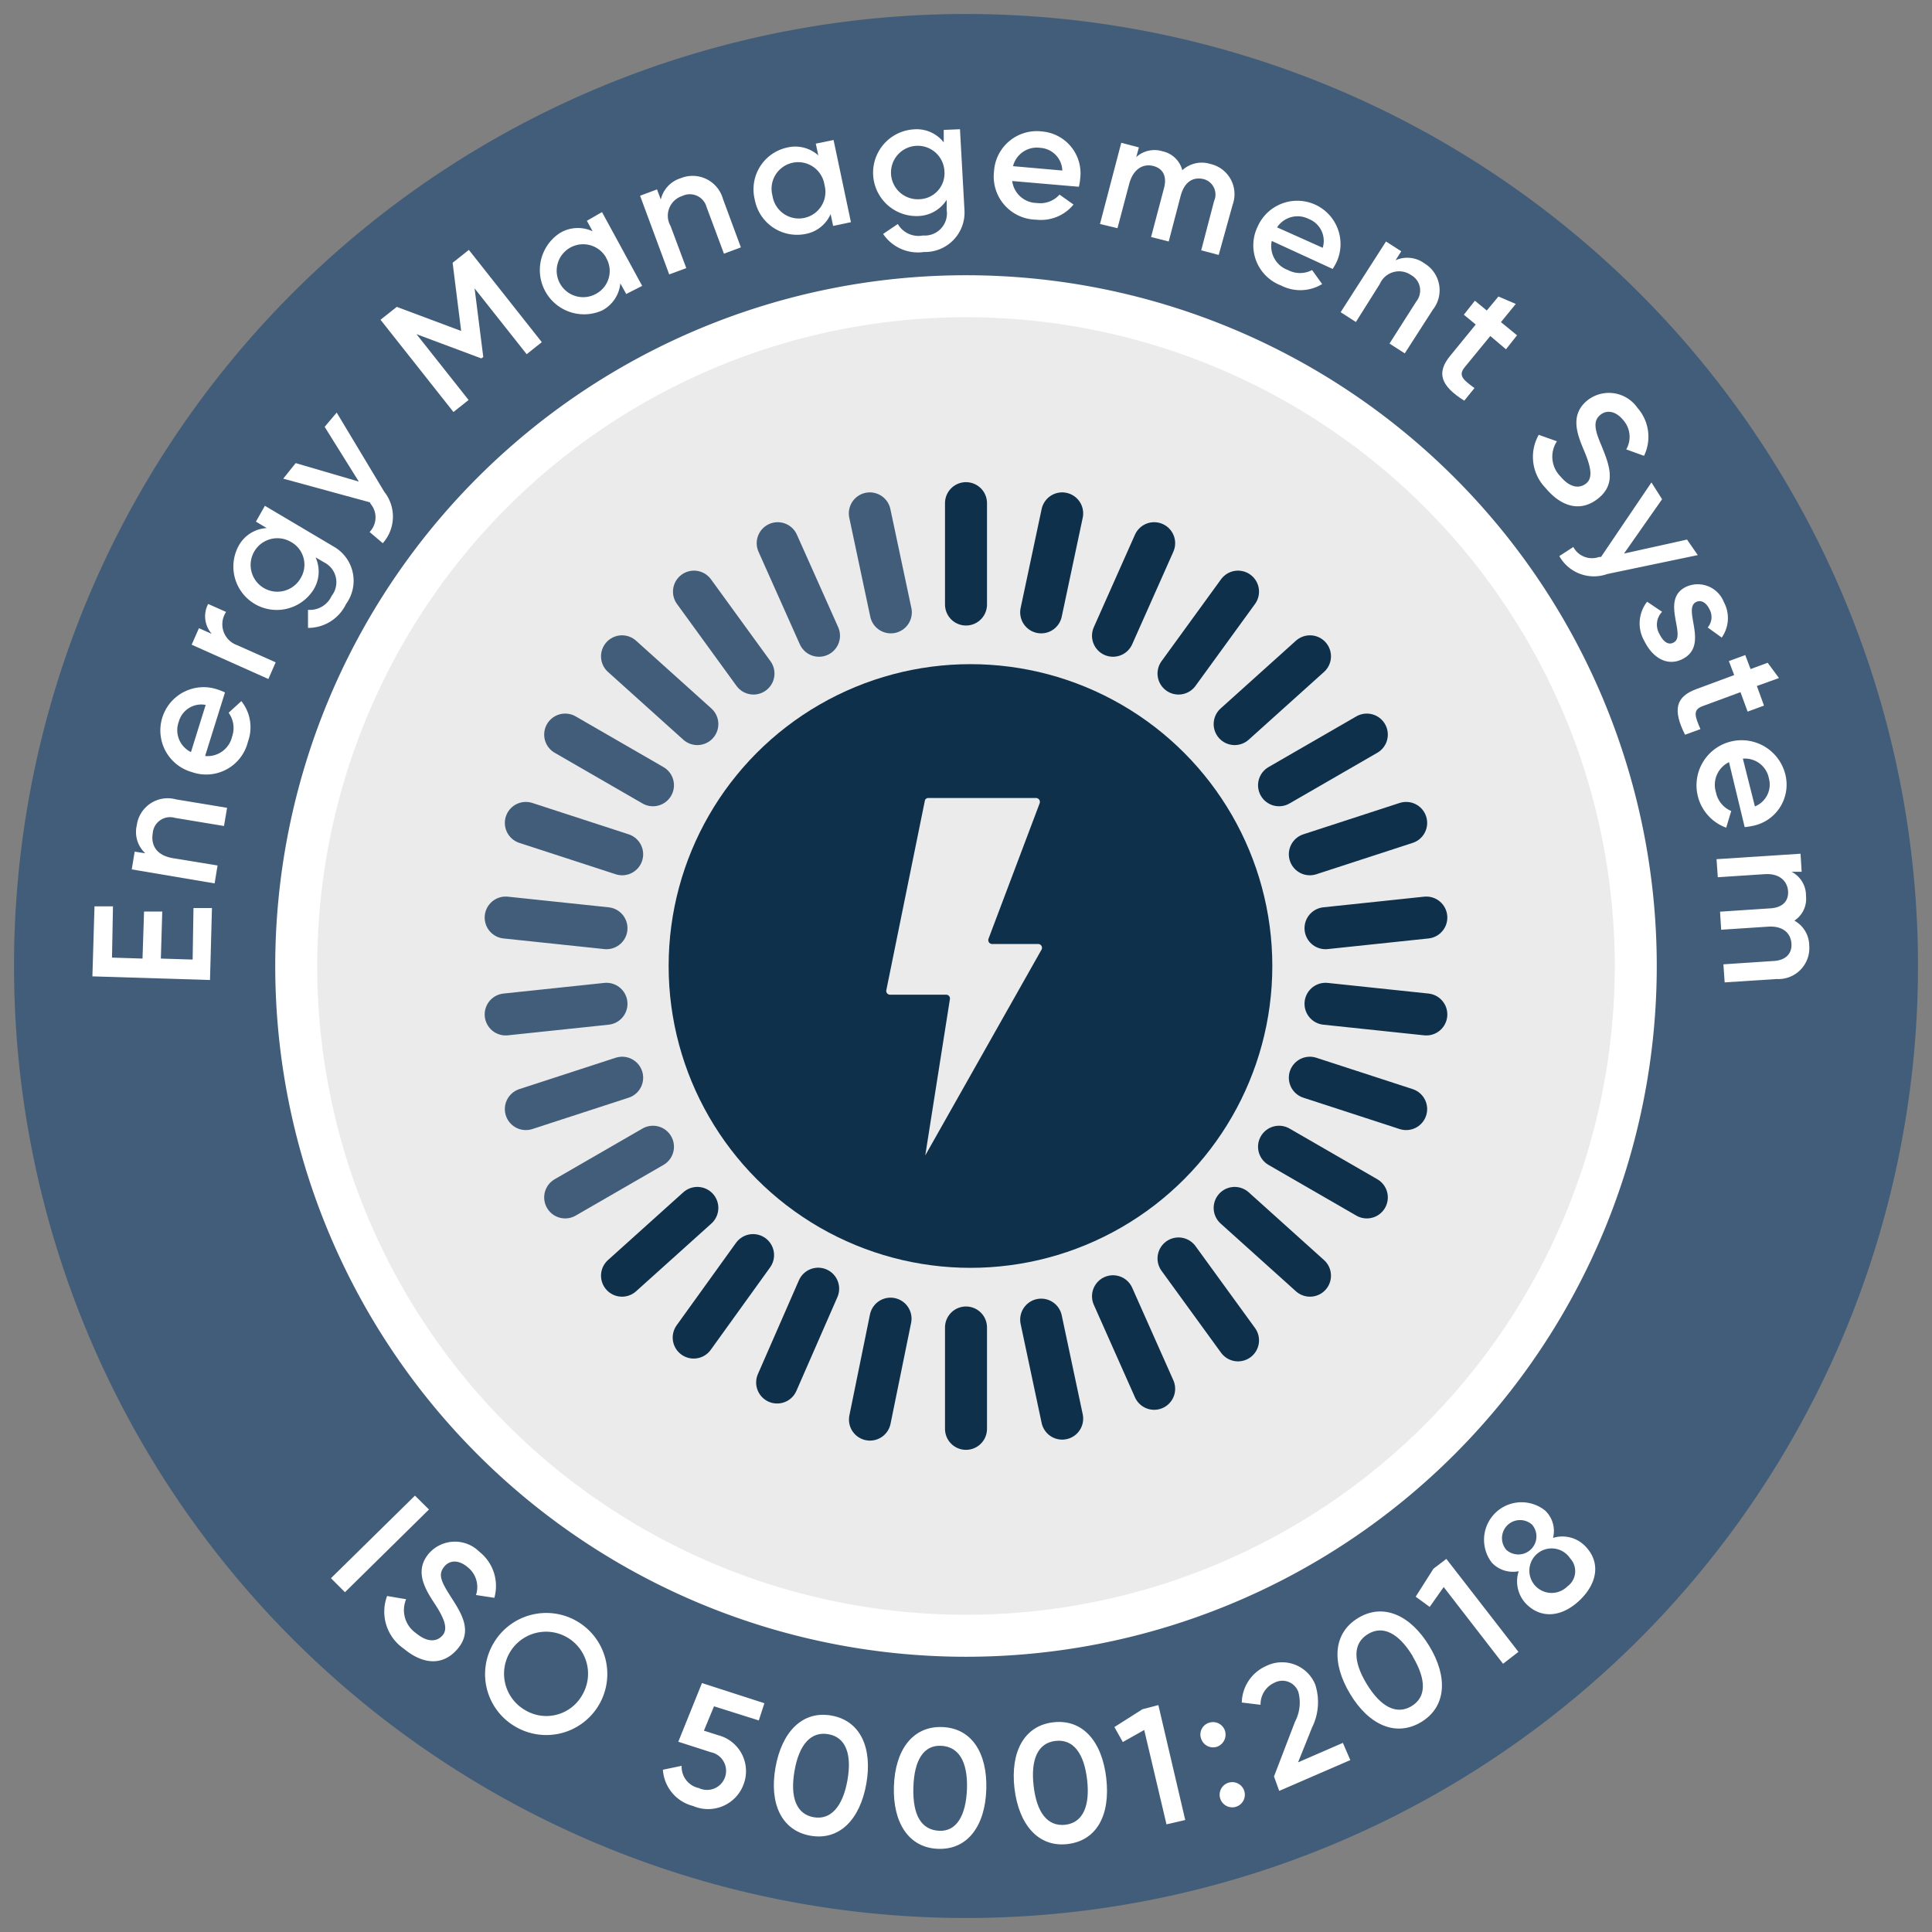<?xml version="1.0" encoding="UTF-8"?>
<svg xmlns="http://www.w3.org/2000/svg" id="ba6ea474-3a0c-450f-a493-f9416dde72f2" viewBox="0 0 138 138">
  <rect x="0" y="0" width="138" height="138" fill="#808080" stroke="none"/>
  <defs>
    <style> .f34867b6-871e-47da-946e-e1770abe284f { fill: #425d7a; } .ac1b01af-4076-43d2-8f60-2af8f92d0edf { fill: #ebebeb; } .a144e658-f3df-420a-94c8-2600f316edb6, .a7a9f746-04da-4c43-8da1-c1c526cf49a2, .bb5d3f0d-02a5-487d-af65-df629468c3b4, .ef790db3-9d6e-4759-8372-cd119fb63e75 { fill: none; } .a7a9f746-04da-4c43-8da1-c1c526cf49a2 { stroke: #fff; } .a144e658-f3df-420a-94c8-2600f316edb6, .a7a9f746-04da-4c43-8da1-c1c526cf49a2, .bb5d3f0d-02a5-487d-af65-df629468c3b4 { stroke-width: 3px; } .bb5d3f0d-02a5-487d-af65-df629468c3b4 { stroke: #0e304a; } .a144e658-f3df-420a-94c8-2600f316edb6, .bb5d3f0d-02a5-487d-af65-df629468c3b4 { stroke-linecap: round; stroke-miterlimit: 10; } .a144e658-f3df-420a-94c8-2600f316edb6 { stroke: #425d7a; } .b70a973b-844a-4613-aa8e-aff1573ce5e5 { fill: #0e304a; } .a78bda44-c9e3-4526-adfd-e66418876c23 { fill: #fff; } </style>
  </defs>
  <path class="f34867b6-871e-47da-946e-e1770abe284f" d="M69,137A68,68,0,1,0,1,69a68,68,0,0,0,68,68"></path>
  <g>
    <path class="ac1b01af-4076-43d2-8f60-2af8f92d0edf" d="M69,116.84A47.84,47.84,0,1,0,21.16,69,47.84,47.84,0,0,0,69,116.84"></path>
    <path class="a7a9f746-04da-4c43-8da1-c1c526cf49a2" d="M69,116.84A47.84,47.84,0,1,0,21.16,69,47.84,47.84,0,0,0,69,116.84Z"></path>
  </g>
  <g>
    <line class="bb5d3f0d-02a5-487d-af65-df629468c3b4" x1="69" y1="94.82" x2="69" y2="102.06"></line>
    <line class="bb5d3f0d-02a5-487d-af65-df629468c3b4" x1="74.37" y1="94.26" x2="75.87" y2="101.33"></line>
    <line class="bb5d3f0d-02a5-487d-af65-df629468c3b4" x1="79.5" y1="92.59" x2="82.44" y2="99.2"></line>
    <line class="bb5d3f0d-02a5-487d-af65-df629468c3b4" x1="84.18" y1="89.89" x2="88.43" y2="95.74"></line>
    <line class="bb5d3f0d-02a5-487d-af65-df629468c3b4" x1="88.19" y1="86.28" x2="93.57" y2="91.12"></line>
    <line class="bb5d3f0d-02a5-487d-af65-df629468c3b4" x1="91.36" y1="81.91" x2="97.63" y2="85.53"></line>
    <line class="bb5d3f0d-02a5-487d-af65-df629468c3b4" x1="93.56" y1="76.98" x2="100.44" y2="79.22"></line>
    <line class="bb5d3f0d-02a5-487d-af65-df629468c3b4" x1="94.68" y1="71.7" x2="101.88" y2="72.46"></line>
    <line class="bb5d3f0d-02a5-487d-af65-df629468c3b4" x1="94.68" y1="66.3" x2="101.88" y2="65.54"></line>
    <line class="bb5d3f0d-02a5-487d-af65-df629468c3b4" x1="93.56" y1="61.02" x2="100.44" y2="58.78"></line>
    <line class="bb5d3f0d-02a5-487d-af65-df629468c3b4" x1="91.36" y1="56.09" x2="97.63" y2="52.47"></line>
    <line class="bb5d3f0d-02a5-487d-af65-df629468c3b4" x1="88.19" y1="51.72" x2="93.57" y2="46.88"></line>
    <line class="bb5d3f0d-02a5-487d-af65-df629468c3b4" x1="84.18" y1="48.11" x2="88.43" y2="42.26"></line>
    <line class="bb5d3f0d-02a5-487d-af65-df629468c3b4" x1="79.5" y1="45.41" x2="82.44" y2="38.8"></line>
    <line class="bb5d3f0d-02a5-487d-af65-df629468c3b4" x1="74.37" y1="43.74" x2="75.87" y2="36.67"></line>
    <line class="bb5d3f0d-02a5-487d-af65-df629468c3b4" x1="69" y1="43.18" x2="69" y2="35.94"></line>
    <line class="a144e658-f3df-420a-94c8-2600f316edb6" x1="63.63" y1="43.74" x2="62.13" y2="36.67"></line>
    <line class="a144e658-f3df-420a-94c8-2600f316edb6" x1="58.5" y1="45.41" x2="55.55" y2="38.8"></line>
    <line class="a144e658-f3df-420a-94c8-2600f316edb6" x1="53.82" y1="48.11" x2="49.57" y2="42.26"></line>
    <line class="a144e658-f3df-420a-94c8-2600f316edb6" x1="49.81" y1="51.72" x2="44.43" y2="46.88"></line>
    <line class="a144e658-f3df-420a-94c8-2600f316edb6" x1="46.64" y1="56.09" x2="40.37" y2="52.47"></line>
    <line class="a144e658-f3df-420a-94c8-2600f316edb6" x1="44.44" y1="61.02" x2="37.56" y2="58.78"></line>
    <line class="a144e658-f3df-420a-94c8-2600f316edb6" x1="43.32" y1="66.3" x2="36.12" y2="65.54"></line>
    <line class="a144e658-f3df-420a-94c8-2600f316edb6" x1="43.32" y1="71.7" x2="36.12" y2="72.46"></line>
    <line class="a144e658-f3df-420a-94c8-2600f316edb6" x1="44.44" y1="76.98" x2="37.56" y2="79.22"></line>
    <line class="a144e658-f3df-420a-94c8-2600f316edb6" x1="46.64" y1="81.91" x2="40.37" y2="85.53"></line>
    <line class="bb5d3f0d-02a5-487d-af65-df629468c3b4" x1="49.81" y1="86.28" x2="44.43" y2="91.12"></line>
    <line class="bb5d3f0d-02a5-487d-af65-df629468c3b4" x1="53.79" y1="89.65" x2="49.55" y2="95.54"></line>
    <line class="bb5d3f0d-02a5-487d-af65-df629468c3b4" x1="58.44" y1="92.05" x2="55.51" y2="98.75"></line>
    <line class="bb5d3f0d-02a5-487d-af65-df629468c3b4" x1="63.61" y1="94.19" x2="62.14" y2="101.4"></line>
    <circle class="ef790db3-9d6e-4759-8372-cd119fb63e75" cx="69" cy="69" r="26.97"></circle>
    <circle class="b70a973b-844a-4613-aa8e-aff1573ce5e5" cx="69.32" cy="69" r="21.56"></circle>
    <path class="ac1b01af-4076-43d2-8f60-2af8f92d0edf" d="M66.32,57,74,57a.28.28,0,0,1,.26.38l-3.65,9.67a.28.28,0,0,0,.26.38h3.28a.27.27,0,0,1,.24.41l-8.3,14.69,1.76-11.16a.27.27,0,0,0-.27-.32h-4a.27.27,0,0,1-.27-.33l2.76-13.57A.26.26,0,0,1,66.32,57Z"></path>
  </g>
  <g>
    <path class="a78bda44-c9e3-4526-adfd-e66418876c23" d="M13.82,64.86l1.32,0L15,70l-8.4-.26.15-5,1.32,0L8,68.4l2.18.07.11-3.36,1.3,0-.1,3.36,2.27.07Z"></path>
    <path class="a78bda44-c9e3-4526-adfd-e66418876c23" d="M12.58,57.1l3.64.6L16,59l-3.5-.58a1.24,1.24,0,0,0-1.59,1.1c-.14.84.25,1.58,1.45,1.78l3.18.52-.21,1.28-5.92-1,.21-1.27.76.12a2.07,2.07,0,0,1-.61-2A2.23,2.23,0,0,1,12.58,57.1Z"></path>
    <path class="a78bda44-c9e3-4526-adfd-e66418876c23" d="M16.58,52.61a1.86,1.86,0,0,0-.25-1.7l.91-.83a3,3,0,0,1,.47,2.9,3.07,3.07,0,0,1-4,2.17,3.09,3.09,0,1,1,1.86-5.89,3.72,3.72,0,0,1,.5.2L14.65,54A1.8,1.8,0,0,0,16.58,52.61Zm-1.89-2.26a1.67,1.67,0,0,0-1.92,1.2,1.74,1.74,0,0,0,.87,2.17Z"></path>
    <path class="a78bda44-c9e3-4526-adfd-e66418876c23" d="M14.87,43.14l1.28.57a1.58,1.58,0,0,0,.78,2.37l2.76,1.23-.52,1.19-5.48-2.45.52-1.18.92.41A1.89,1.89,0,0,1,14.87,43.14Z"></path>
    <path class="a78bda44-c9e3-4526-adfd-e66418876c23" d="M18.92,36.13l4.93,2.92a2.81,2.81,0,0,1,.87,4.09A3,3,0,0,1,22,44.85V43.56a1.71,1.71,0,0,0,1.69-1,1.58,1.58,0,0,0-.52-2.38l-.63-.37a2.44,2.44,0,0,1-.16,2.33,3.1,3.1,0,0,1-5.33-3.16,2.44,2.44,0,0,1,2-1.26l-.77-.46Zm1.88,2.59a1.91,1.91,0,1,0,.66,2.6A1.85,1.85,0,0,0,20.8,38.72Z"></path>
    <path class="a78bda44-c9e3-4526-adfd-e66418876c23" d="M24.05,29.47l3.4,5.66a2.85,2.85,0,0,1-.11,3.67L26.4,38a1.5,1.5,0,0,0,.08-2l-.06-.12-6.19-1.69.89-1.11,4.51,1.32-2.44-3.91Z"></path>
    <path class="a78bda44-c9e3-4526-adfd-e66418876c23" d="M38.7,24.44l-1.08.86L33.9,20.6l.62,4.9-.14.1-4.63-1.73,3.72,4.7-1.08.86-5.21-6.59,1.16-.92,4.6,1.72-.61-4.87,1.16-.92Z"></path>
    <path class="a78bda44-c9e3-4526-adfd-e66418876c23" d="M43,15.15l2.87,5.27L44.73,21l-.42-.76A2.45,2.45,0,0,1,43,22.18a3.16,3.16,0,0,1-3-5.54,2.49,2.49,0,0,1,2.33-.12l-.41-.75Zm.3,3.26A1.89,1.89,0,1,0,42.55,21,1.85,1.85,0,0,0,43.29,18.41Z"></path>
    <path class="a78bda44-c9e3-4526-adfd-e66418876c23" d="M51.64,14.21l1.28,3.46-1.21.45-1.24-3.33A1.24,1.24,0,0,0,48.73,14a1.48,1.48,0,0,0-.83,2.15l1.12,3-1.22.45-2.08-5.62,1.21-.45.27.72a2.09,2.09,0,0,1,1.42-1.52A2.25,2.25,0,0,1,51.64,14.21Z"></path>
    <path class="a78bda44-c9e3-4526-adfd-e66418876c23" d="M59.54,10l1.24,5.87-1.27.27-.18-.85a2.43,2.43,0,0,1-1.84,1.43,3.07,3.07,0,0,1-3.58-2.47,3.05,3.05,0,0,1,2.27-3.7,2.47,2.47,0,0,1,2.27.55l-.18-.84Zm-.65,3.2a1.9,1.9,0,1,0-3.71.79,1.9,1.9,0,1,0,3.71-.79Z"></path>
    <path class="a78bda44-c9e3-4526-adfd-e66418876c23" d="M68.57,9.23,68.89,15A2.82,2.82,0,0,1,66,18a3,3,0,0,1-2.92-1.29L64.13,16a1.7,1.7,0,0,0,1.8.82A1.58,1.58,0,0,0,67.62,15l0-.73a2.49,2.49,0,0,1-2,1.16,3.1,3.1,0,0,1-.35-6.19,2.45,2.45,0,0,1,2.14.93l0-.89Zm-1.11,3a1.91,1.91,0,1,0-1.8,2A1.85,1.85,0,0,0,67.46,12.24Z"></path>
    <path class="a78bda44-c9e3-4526-adfd-e66418876c23" d="M74.07,14.5a1.83,1.83,0,0,0,1.61-.6l1,.71A3,3,0,0,1,74,15.69a3.08,3.08,0,0,1-3-3.43,3.06,3.06,0,0,1,3.43-2.87,3,3,0,0,1,2.72,3.42,2.93,2.93,0,0,1-.09.53l-4.76-.41A1.8,1.8,0,0,0,74.07,14.5Zm1.81-2.32a1.68,1.68,0,0,0-1.58-1.62,1.75,1.75,0,0,0-1.94,1.31Z"></path>
    <path class="a78bda44-c9e3-4526-adfd-e66418876c23" d="M88.05,14.61l-1,3.6-1.25-.33.92-3.52A1.14,1.14,0,0,0,86,12.8c-.75-.19-1.39.15-1.67,1.2l-.85,3.25-1.26-.32.93-3.52c.21-.82-.08-1.37-.76-1.55S81,12,80.68,13.05l-.86,3.25L78.57,16l1.52-5.8,1.26.33-.19.69a1.94,1.94,0,0,1,1.89-.41,1.85,1.85,0,0,1,1.4,1.35,2.05,2.05,0,0,1,2-.45A2.21,2.21,0,0,1,88.05,14.61Z"></path>
    <path class="a78bda44-c9e3-4526-adfd-e66418876c23" d="M92,19.29a1.84,1.84,0,0,0,1.72,0l.72,1a3,3,0,0,1-2.94.1,3.06,3.06,0,0,1-1.66-4.22,3.09,3.09,0,1,1,5.62,2.57,5.26,5.26,0,0,1-.27.47l-4.35-2A1.81,1.81,0,0,0,92,19.29Zm2.48-1.59a1.68,1.68,0,0,0-1-2.06,1.75,1.75,0,0,0-2.26.6Z"></path>
    <path class="a78bda44-c9e3-4526-adfd-e66418876c23" d="M102.34,22.13l-2,3.11-1.09-.7,1.91-3a1.26,1.26,0,0,0-.38-1.9,1.5,1.5,0,0,0-2.22.64L96.85,23l-1.09-.7L99,17.25l1.09.7-.41.64a2.06,2.06,0,0,1,2.06.22A2.24,2.24,0,0,1,102.34,22.13Z"></path>
    <path class="a78bda44-c9e3-4526-adfd-e66418876c23" d="M106.45,24l-1.83,2.23c-.49.6-.09.91.7,1.49l-.73.9c-1.7-1.07-2-2-1-3.21l1.82-2.23-.85-.7.79-1,.85.7.83-1,1.24.53-1.06,1.3,1.15.94-.79,1Z"></path>
    <path class="a78bda44-c9e3-4526-adfd-e66418876c23" d="M109.91,31.06l1.3.46a2,2,0,0,0,.25,2.51c.7.84,1.38.88,1.85.49s.34-1.15-.17-2.35-1-2.54.23-3.56a2.48,2.48,0,0,1,3.59.52,3.12,3.12,0,0,1,.47,3.43l-1.27-.46a1.8,1.8,0,0,0-.23-2.11c-.51-.62-1.16-.75-1.64-.34s-.41,1,.08,2.13c.55,1.36,1.12,2.71-.16,3.78s-2.68.65-3.8-.69A3.19,3.19,0,0,1,109.91,31.06Z"></path>
    <path class="a78bda44-c9e3-4526-adfd-e66418876c23" d="M121.27,39.65,114.81,41a2.83,2.83,0,0,1-3.43-1.28l1-.65a1.51,1.51,0,0,0,1.85.71h.13l3.6-5.32.76,1.2L116,39.54l4.5-1Z"></path>
    <path class="a78bda44-c9e3-4526-adfd-e66418876c23" d="M120.15,47.09c-1.08.53-2.12-.13-2.69-1.29a2.52,2.52,0,0,1,.19-2.82l1.07.72a1.32,1.32,0,0,0-.19,1.58c.25.52.62.83,1,.62,1-.47-1-3.11.94-4A2,2,0,0,1,123.13,43a2.41,2.41,0,0,1-.15,2.54l-1-.72a1.15,1.15,0,0,0,.12-1.31c-.2-.42-.56-.7-.95-.51C120.14,43.51,122.14,46.12,120.15,47.09Z"></path>
    <path class="a78bda44-c9e3-4526-adfd-e66418876c23" d="M124.32,49.44l-2.71,1c-.72.26-.54.73-.15,1.64l-1.1.4c-.9-1.79-.66-2.72.81-3.26l2.7-1-.38-1,1.17-.43.38,1,1.22-.45.81,1.09-1.58.57.51,1.4-1.17.43Z"></path>
    <path class="a78bda44-c9e3-4526-adfd-e66418876c23" d="M122.57,56.6a1.83,1.83,0,0,0,1.09,1.33l-.36,1.19a3.22,3.22,0,1,1,4.22-3.82A3,3,0,0,1,125.15,59a4.85,4.85,0,0,1-.53.08l-1.12-4.64A1.8,1.8,0,0,0,122.57,56.6Zm2.78,1a1.68,1.68,0,0,0,1-2,1.74,1.74,0,0,0-1.86-1.41Z"></path>
    <path class="a78bda44-c9e3-4526-adfd-e66418876c23" d="M126.9,69.93l-3.71.24-.09-1.29,3.63-.24c.84-.06,1.28-.54,1.23-1.25s-.58-1.27-1.67-1.2l-3.35.22-.08-1.29,3.62-.24c.84-.06,1.28-.51,1.24-1.21s-.58-1.3-1.67-1.23l-3.35.22-.09-1.29,6-.39.08,1.29-.72,0A1.91,1.91,0,0,1,129,64a1.86,1.86,0,0,1-.83,1.76,2.05,2.05,0,0,1,1.06,1.77A2.21,2.21,0,0,1,126.9,69.93Z"></path>
  </g>
  <g>
    <path class="a78bda44-c9e3-4526-adfd-e66418876c23" d="M30.64,107.82l-6,5.91-1-1,6-5.9Z"></path>
    <path class="a78bda44-c9e3-4526-adfd-e66418876c23" d="M27.65,114l1.36.23a2,2,0,0,0,.7,2.42c.84.7,1.52.62,1.91.15s.13-1.19-.59-2.28-1.42-2.33-.41-3.54a2.47,2.47,0,0,1,3.62-.14,3.11,3.11,0,0,1,1.07,3.29L34,113.93a1.81,1.81,0,0,0-.61-2c-.61-.51-1.27-.53-1.68,0s-.23,1,.47,2.09c.79,1.23,1.59,2.46.52,3.74s-2.52,1.12-3.86,0A3.2,3.2,0,0,1,27.65,114Z"></path>
    <path class="a78bda44-c9e3-4526-adfd-e66418876c23" d="M35.28,117.33a4.36,4.36,0,1,1,1.53,6A4.33,4.33,0,0,1,35.28,117.33Zm6.31,3.74a3,3,0,1,0-4.1,1.07A2.94,2.94,0,0,0,41.59,121.07Z"></path>
    <path class="a78bda44-c9e3-4526-adfd-e66418876c23" d="M53.14,127.38A2.7,2.7,0,0,1,49.51,129a2.86,2.86,0,0,1-2.16-2.59l1.34-.28a1.55,1.55,0,0,0,1.23,1.59,1.36,1.36,0,1,0,.86-2.56l-2.33-.75,1.69-4.19,4.46,1.44-.4,1.23L51,121.88l-.72,1.74,1,.32A2.65,2.65,0,0,1,53.14,127.38Z"></path>
    <path class="a78bda44-c9e3-4526-adfd-e66418876c23" d="M55.39,126.26c.45-2.56,1.93-4.09,4-3.72s2.94,2.31,2.49,4.87-1.93,4.08-4,3.71S54.94,128.81,55.39,126.26Zm5.14.91c.34-1.91-.14-3.09-1.37-3.3s-2.08.72-2.41,2.63.15,3.08,1.36,3.3S60.19,129.07,60.53,127.17Z"></path>
    <path class="a78bda44-c9e3-4526-adfd-e66418876c23" d="M63.85,127.61c.08-2.59,1.32-4.32,3.44-4.25s3.24,1.86,3.16,4.45-1.32,4.32-3.43,4.25S63.77,130.2,63.85,127.61Zm5.22.16c.06-1.93-.58-3-1.83-3.07s-1.95,1-2,3,.59,3,1.83,3.07S69,129.7,69.07,127.77Z"></path>
    <path class="a78bda44-c9e3-4526-adfd-e66418876c23" d="M72.46,127.72c-.29-2.57.68-4.46,2.78-4.7s3.48,1.37,3.78,4-.68,4.46-2.78,4.7S72.76,130.3,72.46,127.72Zm5.19-.6c-.22-1.91-1-2.91-2.25-2.77s-1.79,1.29-1.57,3.21,1,2.92,2.26,2.78S77.87,129,77.65,127.12Z"></path>
    <path class="a78bda44-c9e3-4526-adfd-e66418876c23" d="M82.74,121.79,84.66,130l-1.34.31-1.59-6.74-1.53.86-.6-1.07,2-1.27Z"></path>
    <path class="a78bda44-c9e3-4526-adfd-e66418876c23" d="M85.79,124.18a.88.88,0,0,1,.58-1.13.9.9,0,0,1,1.13.58.92.92,0,0,1-.58,1.14A.9.9,0,0,1,85.79,124.18Zm1.37,4.29a.9.9,0,1,1,1.14.58A.9.9,0,0,1,87.16,128.47Z"></path>
    <path class="a78bda44-c9e3-4526-adfd-e66418876c23" d="M91,126.89l1.5-3.91a2.92,2.92,0,0,0,.24-2.12,1.21,1.21,0,0,0-1.7-.67,1.68,1.68,0,0,0-1,1.58l-1.34-.16A2.92,2.92,0,0,1,90.44,119a2.56,2.56,0,0,1,3.5,1.31,4.07,4.07,0,0,1-.22,3.08l-1,2.49,3.2-1.39.53,1.23-5.08,2.2Z"></path>
    <path class="a78bda44-c9e3-4526-adfd-e66418876c23" d="M96.44,121c-1.34-2.22-1.23-4.34.57-5.43s3.74-.2,5.08,2,1.23,4.34-.57,5.43S97.78,123.23,96.44,121Zm4.47-2.7c-1-1.65-2.13-2.23-3.2-1.58s-1.09,1.91-.09,3.56,2.14,2.23,3.2,1.59S101.9,120,100.91,118.32Z"></path>
    <path class="a78bda44-c9e3-4526-adfd-e66418876c23" d="M103.31,111.35l5.15,6.64-1.1.85-4.24-5.48-1,1.42-1-.73,1.27-2Z"></path>
    <path class="a78bda44-c9e3-4526-adfd-e66418876c23" d="M113.24,110.45c1.09,1.12.88,2.61-.38,3.83s-2.76,1.39-3.85.28a2.31,2.31,0,0,1-.53-2.33,2.07,2.07,0,0,1-1.92-.61,2.68,2.68,0,0,1,3.82-3.71,2,2,0,0,1,.55,1.94A2.27,2.27,0,0,1,113.24,110.45Zm-5.65.25a1.29,1.29,0,0,0,1.85-1.79,1.29,1.29,0,0,0-1.85,1.79Zm4.57.62a1.59,1.59,0,1,0-.21,2A1.34,1.34,0,0,0,112.16,111.32Z"></path>
  </g>
</svg>
